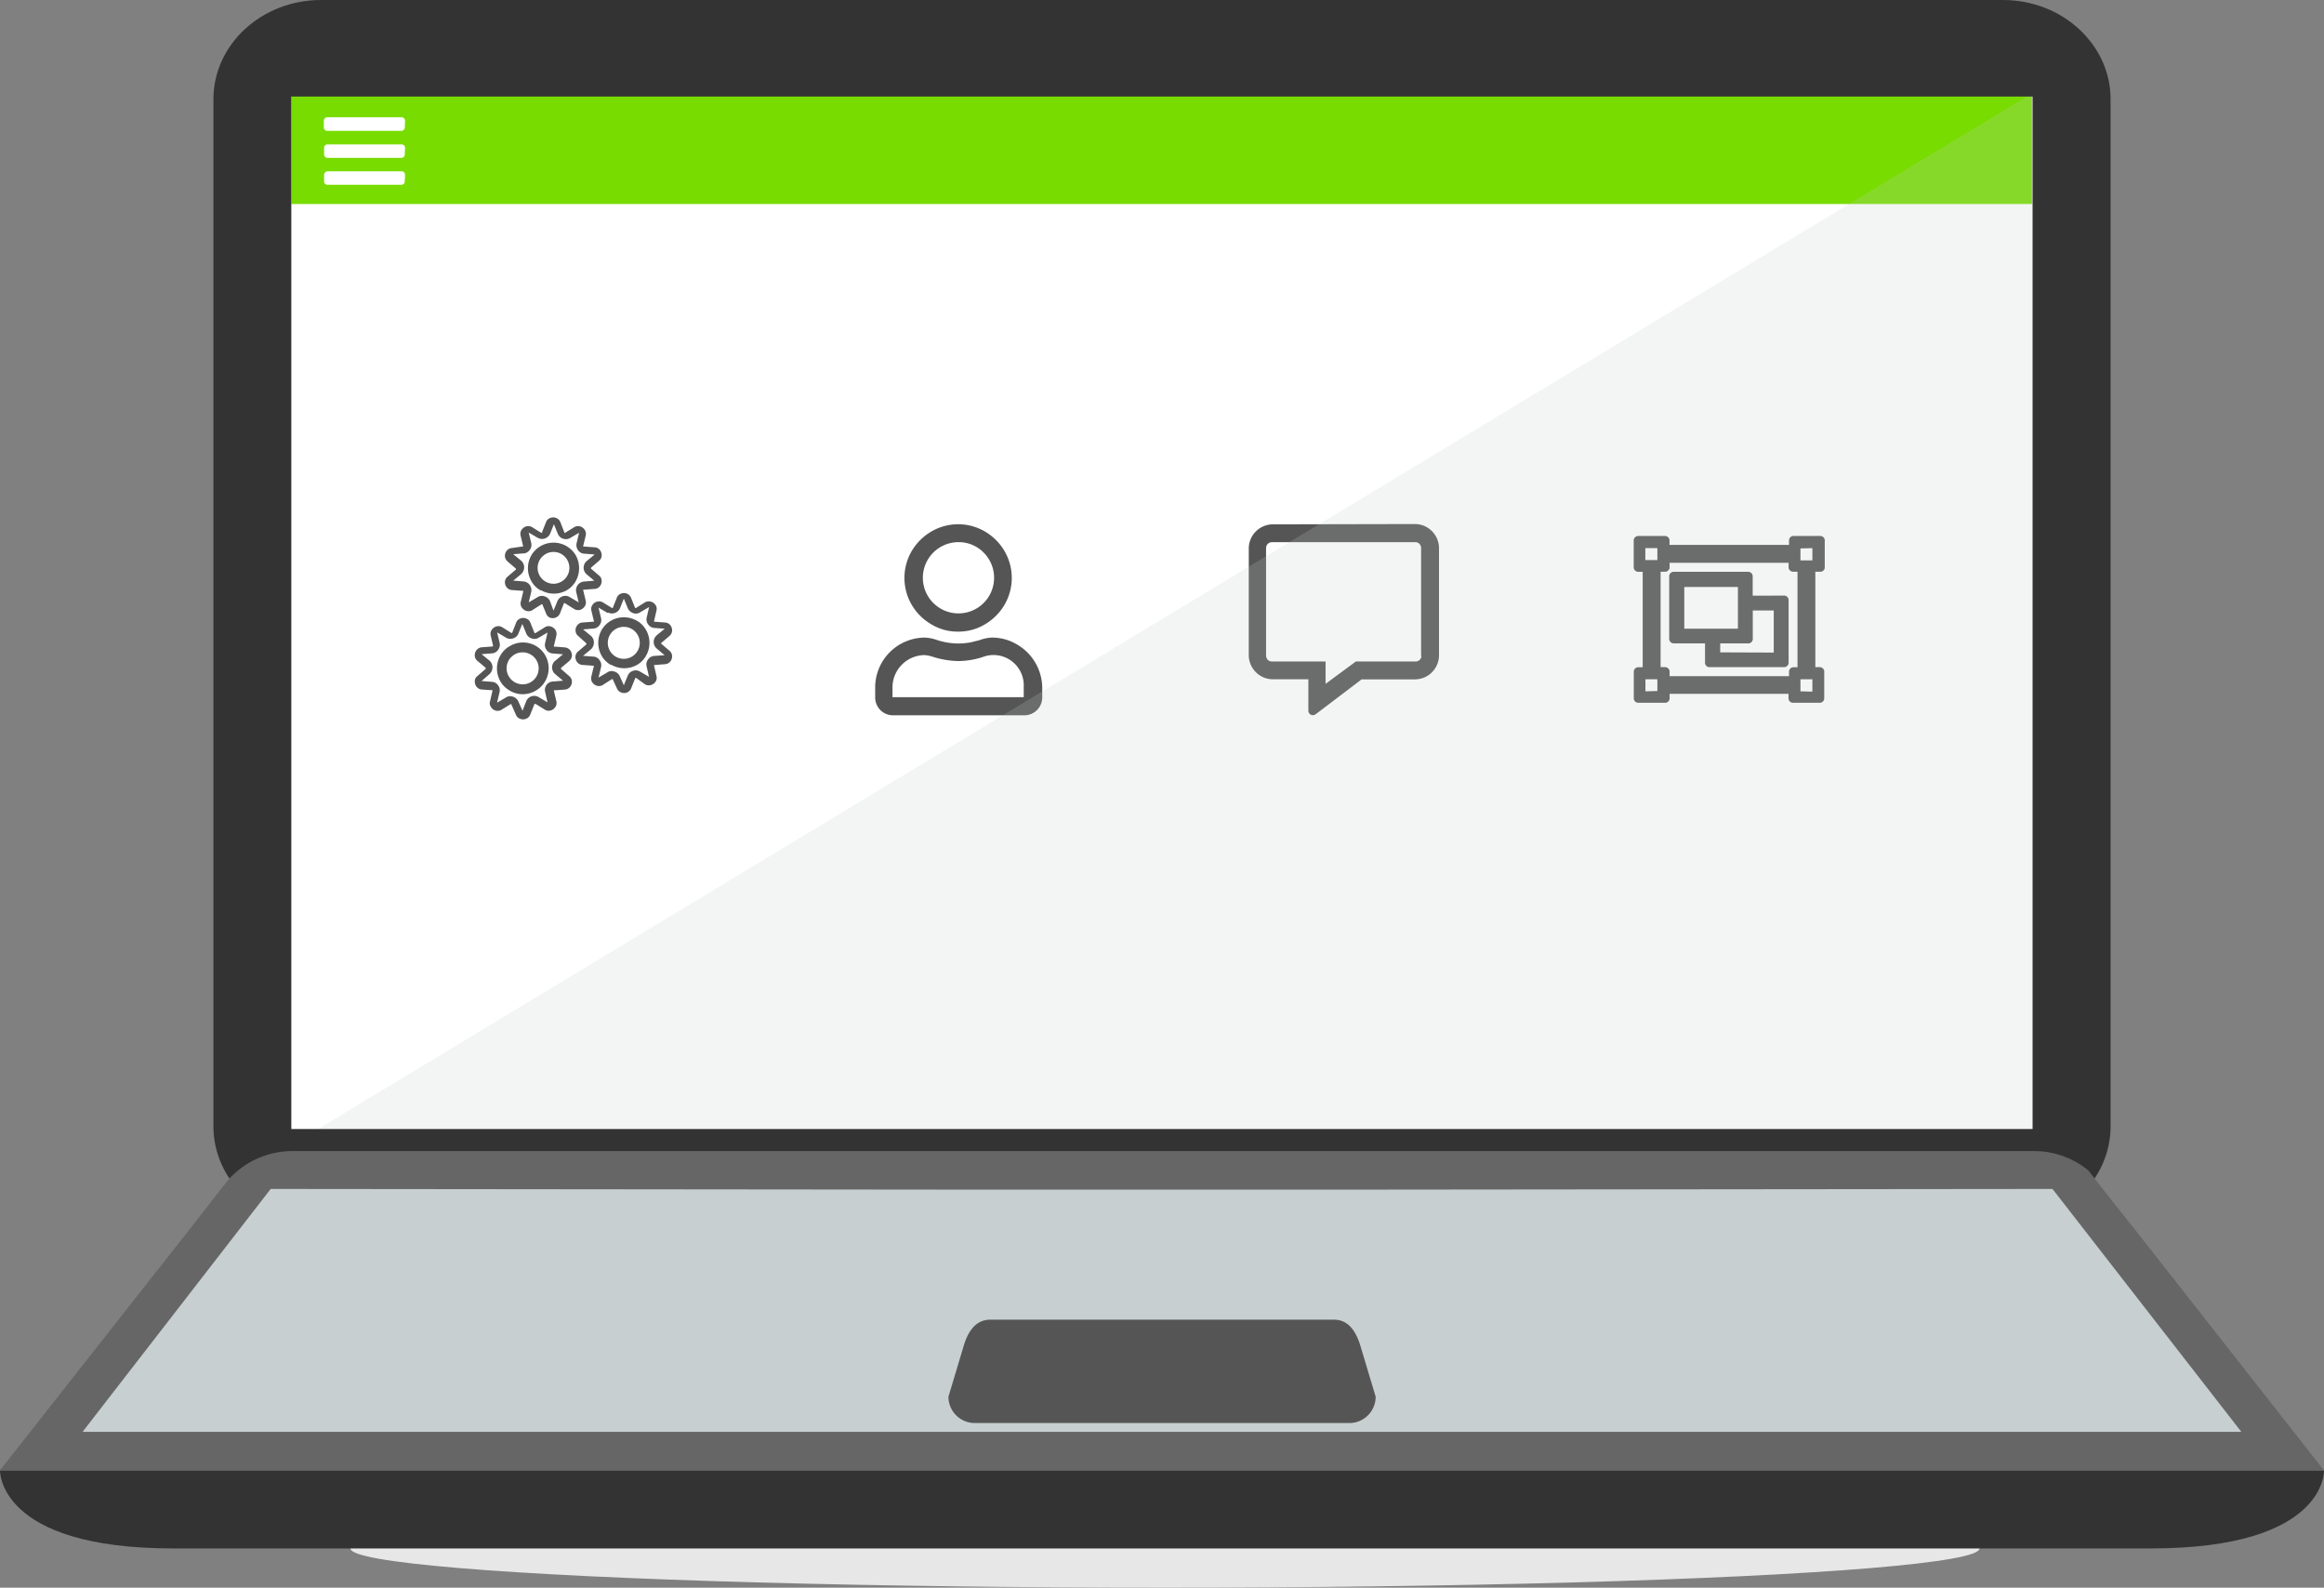 <svg xmlns="http://www.w3.org/2000/svg" viewBox="0 0 229.67 156.88"><rect x="0" y="0" width="229.67" height="156.88" fill="#808080" stroke="none"/><defs><style>.cls-1{fill:#e7e7e7;}.cls-2{fill:#fff;}.cls-3{fill:#333;}.cls-4{fill:#555;}.cls-5{fill:#78dc00;}.cls-6,.cls-8{fill:#c7cfd0;}.cls-6{opacity:0.2;isolation:isolate;}.cls-7{fill:#666;}</style></defs><title>laptop</title><g id="Layer_2" data-name="Layer 2"><g id="Layer_1-2" data-name="Layer 1"><ellipse id="Ellipse_646" data-name="Ellipse 646" class="cls-1" cx="115.13" cy="153.01" rx="80.49" ry="3.87"/><path id="Path_615" data-name="Path 615" class="cls-2" d="M26.55,7H204.07V114.79H26.55Z"/><path id="Path_564" data-name="Path 564" class="cls-3" d="M203.32,7.73V114h-176V7.73h176m1.5-1.5h-179v109.3h179Z"/><path id="Path_565" data-name="Path 565" class="cls-4" d="M53.6,59.72a.07.07,0,0,0-.1,0h0l-.88.56a.73.73,0,0,1-.59.09.87.87,0,0,1-.47-.35.71.71,0,0,1-.09-.57l.24-1a0,0,0,0,0,0-.07.06.06,0,0,0-.06,0l-1.07-.08a.69.69,0,0,1-.5-.26.82.82,0,0,1-.18-.56.72.72,0,0,1,.26-.5l.81-.69a.09.09,0,0,0,0-.12l-.81-.69a.77.77,0,0,1-.26-.5.83.83,0,0,1,.18-.57.71.71,0,0,1,.5-.26L51.63,54a.06.06,0,0,0,.06,0,0,0,0,0,0,0-.07l-.24-1a.72.72,0,0,1,.09-.57.83.83,0,0,1,.47-.35.73.73,0,0,1,.59.09l.89.55h.07a.05.05,0,0,0,0-.05l.4-1a.68.68,0,0,1,.41-.42.76.76,0,0,1,.59,0,.7.7,0,0,1,.42.42l.39,1a.05.05,0,0,0,0,.05h.07l.89-.55a.75.75,0,0,1,.6-.09.84.84,0,0,1,.46.35.72.72,0,0,1,.09.57l-.24,1a.09.09,0,0,0,0,.07.09.09,0,0,0,.06,0l1.05.08a.68.68,0,0,1,.53.26.83.83,0,0,1,.18.57.69.69,0,0,1-.26.5l-.8.69a.06.06,0,0,0,0,.08.08.08,0,0,0,0,0l.8.69a.65.65,0,0,1,.26.5.82.82,0,0,1-.18.56.68.68,0,0,1-.53.26l-1.05.08a.09.09,0,0,0-.06,0,.09.09,0,0,0,0,.07l.24,1a.71.71,0,0,1-.09.57.84.84,0,0,1-.46.35.75.75,0,0,1-.6-.09l-.89-.56a.08.08,0,0,0-.11,0h0l-.39,1a.74.74,0,0,1-.42.41.76.76,0,0,1-.59,0A.69.69,0,0,1,54,60.7Zm1.1.62.38-.93a.86.86,0,0,1,1.12-.47l.14.08.85.5-.24-1a.86.86,0,0,1,.78-1.06l1-.08L58,56.77a.87.87,0,0,1-.13-1.22.8.8,0,0,1,.13-.13l.77-.63-1-.08a.77.77,0,0,1-.64-.34.87.87,0,0,1-.14-.73l.24-1-.85.5a.83.83,0,0,1-.72.09.84.84,0,0,1-.54-.5l-.38-.93-.37.92a.87.87,0,0,1-1.13.47l-.14-.07-.85-.5.24,1a.82.82,0,0,1-.14.72.77.77,0,0,1-.63.34l-1,.08.77.63a.86.86,0,0,1,.31.68.94.94,0,0,1-.31.67l-.77.63,1,.08a.86.86,0,0,1,.77,1.07l-.24,1,.85-.5a.79.79,0,0,1,.73-.09.86.86,0,0,1,.54.5Zm-1.27-2a2.33,2.33,0,0,1-.92-.92,2.58,2.58,0,0,1,0-2.55,2.55,2.55,0,0,1,4.39,0,2.63,2.63,0,0,1,0,2.55,2.39,2.39,0,0,1-.92.92A2.58,2.58,0,0,1,53.43,58.3ZM53.59,55a1.57,1.57,0,1,0,2.22,0,1.53,1.53,0,0,0-1.11-.46,1.49,1.49,0,0,0-1.1.46Z"/><path id="Path_566" data-name="Path 566" class="cls-4" d="M60.54,67.1a.06.06,0,0,0,0,0h-.06l-.89.57a.71.71,0,0,1-.6.09.83.83,0,0,1-.46-.34.72.72,0,0,1-.09-.57l.24-1a.09.09,0,0,0,0-.07.09.09,0,0,0-.06,0l-1.07-.08a.69.69,0,0,1-.5-.26.78.78,0,0,1-.18-.57.71.71,0,0,1,.26-.5l.81-.69a.13.13,0,0,0,0-.12l-.8-.72a.69.69,0,0,1-.26-.5.78.78,0,0,1,.18-.57.69.69,0,0,1,.5-.26l1.07-.08a.09.09,0,0,0,.06,0,.09.09,0,0,0,0-.07l-.24-1a.68.68,0,0,1,.09-.57.76.76,0,0,1,.46-.34.72.72,0,0,1,.59.08l.9.55a.06.06,0,0,0,.06,0s0,0,0,0l.4-1a.67.67,0,0,1,.42-.42.76.76,0,0,1,.59,0,.74.74,0,0,1,.41.42l.4,1a.05.05,0,0,0,0,0,.08.08,0,0,0,.07,0l.88-.55a.75.75,0,0,1,.6-.08.81.81,0,0,1,.47.34.68.68,0,0,1,.08.57l-.23,1a0,0,0,0,0,0,.07.06.06,0,0,0,.06,0l1,.08a.7.7,0,0,1,.54.26.83.83,0,0,1,.18.57.73.73,0,0,1-.26.5l-.81.69a.06.06,0,0,0,0,.08s0,0,0,0l.81.69a.71.71,0,0,1,.26.5.83.83,0,0,1-.18.57.74.74,0,0,1-.54.26l-1,.08a.06.06,0,0,0-.06,0,0,0,0,0,0,0,.07l.23,1a.68.68,0,0,1-.08.57.81.81,0,0,1-.47.34.71.71,0,0,1-.6-.09L62.89,67a.09.09,0,0,0-.11,0v0l-.4,1a.74.74,0,0,1-.41.42.76.76,0,0,1-.59,0,.72.72,0,0,1-.42-.42Zm1.11.61.38-.93a.82.82,0,0,1,.54-.5.83.83,0,0,1,.72.1l.85.5-.23-1a.81.81,0,0,1,.14-.72.79.79,0,0,1,.63-.35l1-.07-.76-.64a.86.86,0,0,1-.11-1.23.57.57,0,0,1,.11-.11l.77-.64-1-.07a.79.79,0,0,1-.63-.35.81.81,0,0,1-.14-.72l.23-1-.85.5a.79.79,0,0,1-.73.1.89.89,0,0,1-.54-.5l-.38-.93-.37.93a.87.87,0,0,1-1.13.47L60,60.54l-.85-.5.24,1a.83.83,0,0,1-.14.73.79.79,0,0,1-.63.34l-1,.08.77.63a.84.84,0,0,1,.3.68.91.91,0,0,1-.3.67l-.77.63,1,.08a.75.75,0,0,1,.63.35.81.81,0,0,1,.14.72l-.24,1,.85-.5a.77.77,0,0,1,.72-.09.83.83,0,0,1,.55.5Zm-1.27-2a2.44,2.44,0,0,1-.92-.91,2.6,2.6,0,0,1,0-2.56,2.51,2.51,0,0,1,.92-.91,2.58,2.58,0,0,1,2.55,0,2.34,2.34,0,0,1,.91.91,2.55,2.55,0,0,1,0,2.56,2.34,2.34,0,0,1-.91.91A2.58,2.58,0,0,1,60.38,65.67Zm.15-3.31a1.58,1.58,0,1,0,2.23,0,1.58,1.58,0,0,0-2.23,0Z"/><path id="Path_567" data-name="Path 567" class="cls-4" d="M50.54,69.62s0-.05,0-.05h-.07l-.89.55a.71.71,0,0,1-.6.09.77.77,0,0,1-.46-.35.65.65,0,0,1-.09-.57l.23-1a.07.07,0,0,0,0-.09h0l-1.06-.07a.7.7,0,0,1-.5-.27.82.82,0,0,1-.18-.56.65.65,0,0,1,.26-.5l.81-.7a.06.06,0,0,0,0-.06.06.06,0,0,0,0-.06l-.81-.68a.69.69,0,0,1-.26-.5.78.78,0,0,1,.18-.57.73.73,0,0,1,.5-.27l1.06-.08a.06.06,0,0,0,.07-.06s0,0,0,0l-.23-1a.7.7,0,0,1,.09-.58.83.83,0,0,1,.46-.34.71.71,0,0,1,.6.09l.89.55a.08.08,0,0,0,.07,0l0,0,.39-1a.68.68,0,0,1,.41-.42.78.78,0,0,1,.6,0,.68.68,0,0,1,.41.42l.4,1a.09.09,0,0,0,.12,0l.89-.55a.68.68,0,0,1,.59-.09.85.85,0,0,1,.47.34.78.78,0,0,1,.09.58l-.24,1a.08.08,0,0,0,0,.07.06.06,0,0,0,.06,0l1,.08a.75.75,0,0,1,.54.27.83.83,0,0,1,.18.57.77.77,0,0,1-.26.5l-.81.68a.08.08,0,0,0,0,.06.05.05,0,0,0,0,.06l.81.7a.72.72,0,0,1,.26.5.82.82,0,0,1-.18.56.75.75,0,0,1-.54.27l-1,.07a.06.06,0,0,0-.06,0,.08.08,0,0,0,0,.07l.24,1a.71.71,0,0,1-.09.57.82.82,0,0,1-.47.35.68.68,0,0,1-.59-.09l-.89-.55H52.8a.12.12,0,0,0,0,.05l-.4,1a.69.69,0,0,1-.41.41.78.78,0,0,1-.6,0,.69.69,0,0,1-.41-.41Zm1.1.61L52,69.3a.82.82,0,0,1,.54-.5.83.83,0,0,1,.72.1l.85.5-.23-1a.84.84,0,0,1,.13-.72.81.81,0,0,1,.63-.34l1-.08-.76-.64a.86.86,0,0,1-.13-1.21.8.8,0,0,1,.13-.13l.76-.63-1-.08a.8.8,0,0,1-.63-.35.83.83,0,0,1-.13-.72l.23-1-.85.5a.8.8,0,0,1-.72.08.84.84,0,0,1-.54-.5l-.38-.93-.38.93a.79.79,0,0,1-.54.5.83.83,0,0,1-.72-.09l-.85-.5.24,1a.84.84,0,0,1-.14.72.82.82,0,0,1-.64.35l-1,.08.78.63a.89.89,0,0,1,.3.67.93.93,0,0,1-.3.67l-.78.68,1,.08a.79.79,0,0,1,.63.34.81.81,0,0,1,.14.72l-.24,1,.86-.5a.78.78,0,0,1,.71-.09.88.88,0,0,1,.55.5Zm-1.27-2a2.37,2.37,0,0,1-.92-.91,2.58,2.58,0,0,1,0-2.55,2.39,2.39,0,0,1,.92-.92,2.54,2.54,0,0,1,3.49.86,2.58,2.58,0,0,1,0,2.63,2.46,2.46,0,0,1-.93.91,2.51,2.51,0,0,1-2.54,0Zm.16-3.31a1.57,1.57,0,0,0,0,2.23,1.58,1.58,0,1,0,1.11-2.69,1.5,1.5,0,0,0-1.11.47Z"/><path id="Path_568" data-name="Path 568" class="cls-4" d="M98,63a4.77,4.77,0,0,1,2.47.66A5,5,0,0,1,103,67.91v1a1.77,1.77,0,0,1-1.75,1.77h-13a1.76,1.76,0,0,1-1.76-1.76h0v-1A4.93,4.93,0,0,1,91.4,63a4.22,4.22,0,0,1,1.26.26,8.48,8.48,0,0,0,.84.21,6.62,6.62,0,0,0,2.43,0l.85-.21A4.1,4.1,0,0,1,98,63Zm3.17,5.89v-1a3,3,0,0,0-2.76-3.16,2.91,2.91,0,0,0-1.14.14,8,8,0,0,1-2.57.45,8.87,8.87,0,0,1-2.6-.45,3.62,3.62,0,0,0-.73-.14,3.2,3.2,0,0,0-3.17,3.16v1Zm-6.49-6.48a5,5,0,0,1-2.64-.72,5.36,5.36,0,0,1-1.94-1.93,5.26,5.26,0,0,1,0-5.31,5.44,5.44,0,0,1,1.94-1.93,5.24,5.24,0,0,1,5.3,0,5.41,5.41,0,0,1,1.93,1.93,5.26,5.26,0,0,1,0,5.31,5.41,5.41,0,0,1-1.93,1.93,5.09,5.09,0,0,1-2.66.72Zm0-8.84a3.52,3.52,0,1,0,2.5,1,3.45,3.45,0,0,0-2.5-1Z"/><path id="Path_569" data-name="Path 569" class="cls-4" d="M139.86,51.78a2.39,2.39,0,0,1,2.35,2.36V64.75a2.39,2.39,0,0,1-2.35,2.38h-5.3L130,70.59a.54.54,0,0,1-.28.08.46.46,0,0,1-.29-.13.48.48,0,0,1-.13-.32v-3.1h-3.53a2.39,2.39,0,0,1-2.36-2.35V54.16a2.39,2.39,0,0,1,2.36-2.35Zm.58,13V54.16a.57.57,0,0,0-.56-.59H125.71a.61.61,0,0,0-.42.17.59.59,0,0,0-.17.42V64.77a.63.63,0,0,0,.17.43.56.56,0,0,0,.42.16H131v2.21L134,65.36h5.89a.56.56,0,0,0,.58-.56v0Z"/><path id="Path_570" data-name="Path 570" class="cls-4" d="M179.84,56.49h-.44v9.43h.44a.44.44,0,0,1,.31.13.39.39,0,0,1,.13.32V69a.44.44,0,0,1-.44.44h-2.65a.44.44,0,0,1-.44-.44v-.44H165V69a.44.44,0,0,1-.44.44h-2.65a.44.44,0,0,1-.45-.44V66.37a.44.44,0,0,1,.45-.44h.43V56.5h-.44a.45.45,0,0,1-.45-.45h0V53.4a.45.45,0,0,1,.45-.44h2.65a.44.44,0,0,1,.31.13.42.42,0,0,1,.13.31v.44h11.81V53.4a.44.44,0,0,1,.44-.44h2.65a.44.44,0,0,1,.31.13.38.38,0,0,1,.13.31v2.65a.39.39,0,0,1-.13.32A.41.41,0,0,1,179.84,56.49ZM162.6,54.16v1.18h1.19V54.16Zm1.19,14.12V67.12h-1.18v1.19Zm13.85-2.36V56.49h-.44a.44.44,0,0,1-.44-.44h0v-.44H165v.44a.44.44,0,0,1-.13.31.42.42,0,0,1-.31.13h-.45v9.43h.45a.46.46,0,0,1,.31.13.46.46,0,0,1,.13.32v.44h11.8v-.44a.44.44,0,0,1,.44-.44h.44Zm-1.33-7.07a.46.46,0,0,1,.32.13.46.46,0,0,1,.13.31v6.19a.44.44,0,0,1-.45.44h-7.37a.43.43,0,0,1-.44-.44h0V63.57h-3.1a.42.42,0,0,1-.31-.13.44.44,0,0,1-.13-.31V56.94a.44.44,0,0,1,.44-.44h7.37a.44.44,0,0,1,.44.44h0v1.92ZM166.45,58v4.12h5.3V58Zm8.84,6.48V60.32h-2.07v2.81a.4.4,0,0,1-.13.31.37.37,0,0,1-.31.13H170v.89Zm2.64-10.29v1.18h1.18V54.16Zm1.18,14.15V67.12h-1.18v1.19Z"/><rect id="Rectangle_192" data-name="Rectangle 192" class="cls-5" x="28.79" y="9.49" width="172.02" height="10.67"/><path id="Path_571" data-name="Path 571" class="cls-6" d="M203.32,7.73V114.05H27.3l176-106.32"/><path id="Path_572" data-name="Path 572" class="cls-3" d="M197.94,0H31.73C25.85,0,21.09,4.4,21.09,9.81V111.29c0,5.42,4.76,9.82,10.64,9.82H197.94c5.88,0,10.64-4.4,10.64-9.82V9.81C208.58,4.4,203.82,0,197.94,0Zm2.93,111.56H28.79V9.54H200.87Z"/><path id="Path_573" data-name="Path 573" class="cls-3" d="M229.67,145.29H0S-.25,153,17.1,153H212.56C230,153,229.67,145.29,229.67,145.29Z"/><path id="Path_574" data-name="Path 574" class="cls-4" d="M202.43,116.76H27.23L8.16,142.29H221.5Z"/><path id="Path_575" data-name="Path 575" class="cls-7" d="M229.66,145.28H0l18.75-23.83,3.12-4,.69-.87a8.48,8.48,0,0,1,6.36-2.84H201a8.45,8.45,0,0,1,5.38,1.91l2.34,3,2.5,3.14Z"/><path id="Path_576" data-name="Path 576" class="cls-8" d="M202.84,117.48l-70.76.07H97.59l-70.84-.07-18.59,24H221.5Z"/><path id="Path_577" data-name="Path 577" class="cls-2" d="M40,12.6a.33.33,0,0,1-.33.33H32.37A.34.34,0,0,1,32,12.6v-.67a.34.34,0,0,1,.34-.34H39.7a.34.34,0,0,1,.33.34Zm0,2.66a.34.34,0,0,1-.33.34H32.37a.34.34,0,0,1-.34-.34V14.6a.33.33,0,0,1,.34-.33H39.7a.33.33,0,0,1,.33.33Zm0,2.67a.33.33,0,0,1-.33.33H32.37a.33.33,0,0,1-.34-.33v-.67a.34.34,0,0,1,.34-.33H39.7a.33.33,0,0,1,.33.33Z"/><path id="Path_578" data-name="Path 578" class="cls-4" d="M133.34,140.61h-37a2.6,2.6,0,0,1-2.61-2.6h0l1.5-5c.4-1.38,1.17-2.61,2.61-2.61h34c1.44,0,2.18,1.18,2.61,2.61l1.5,5a2.6,2.6,0,0,1-2.6,2.6Z"/></g></g></svg>